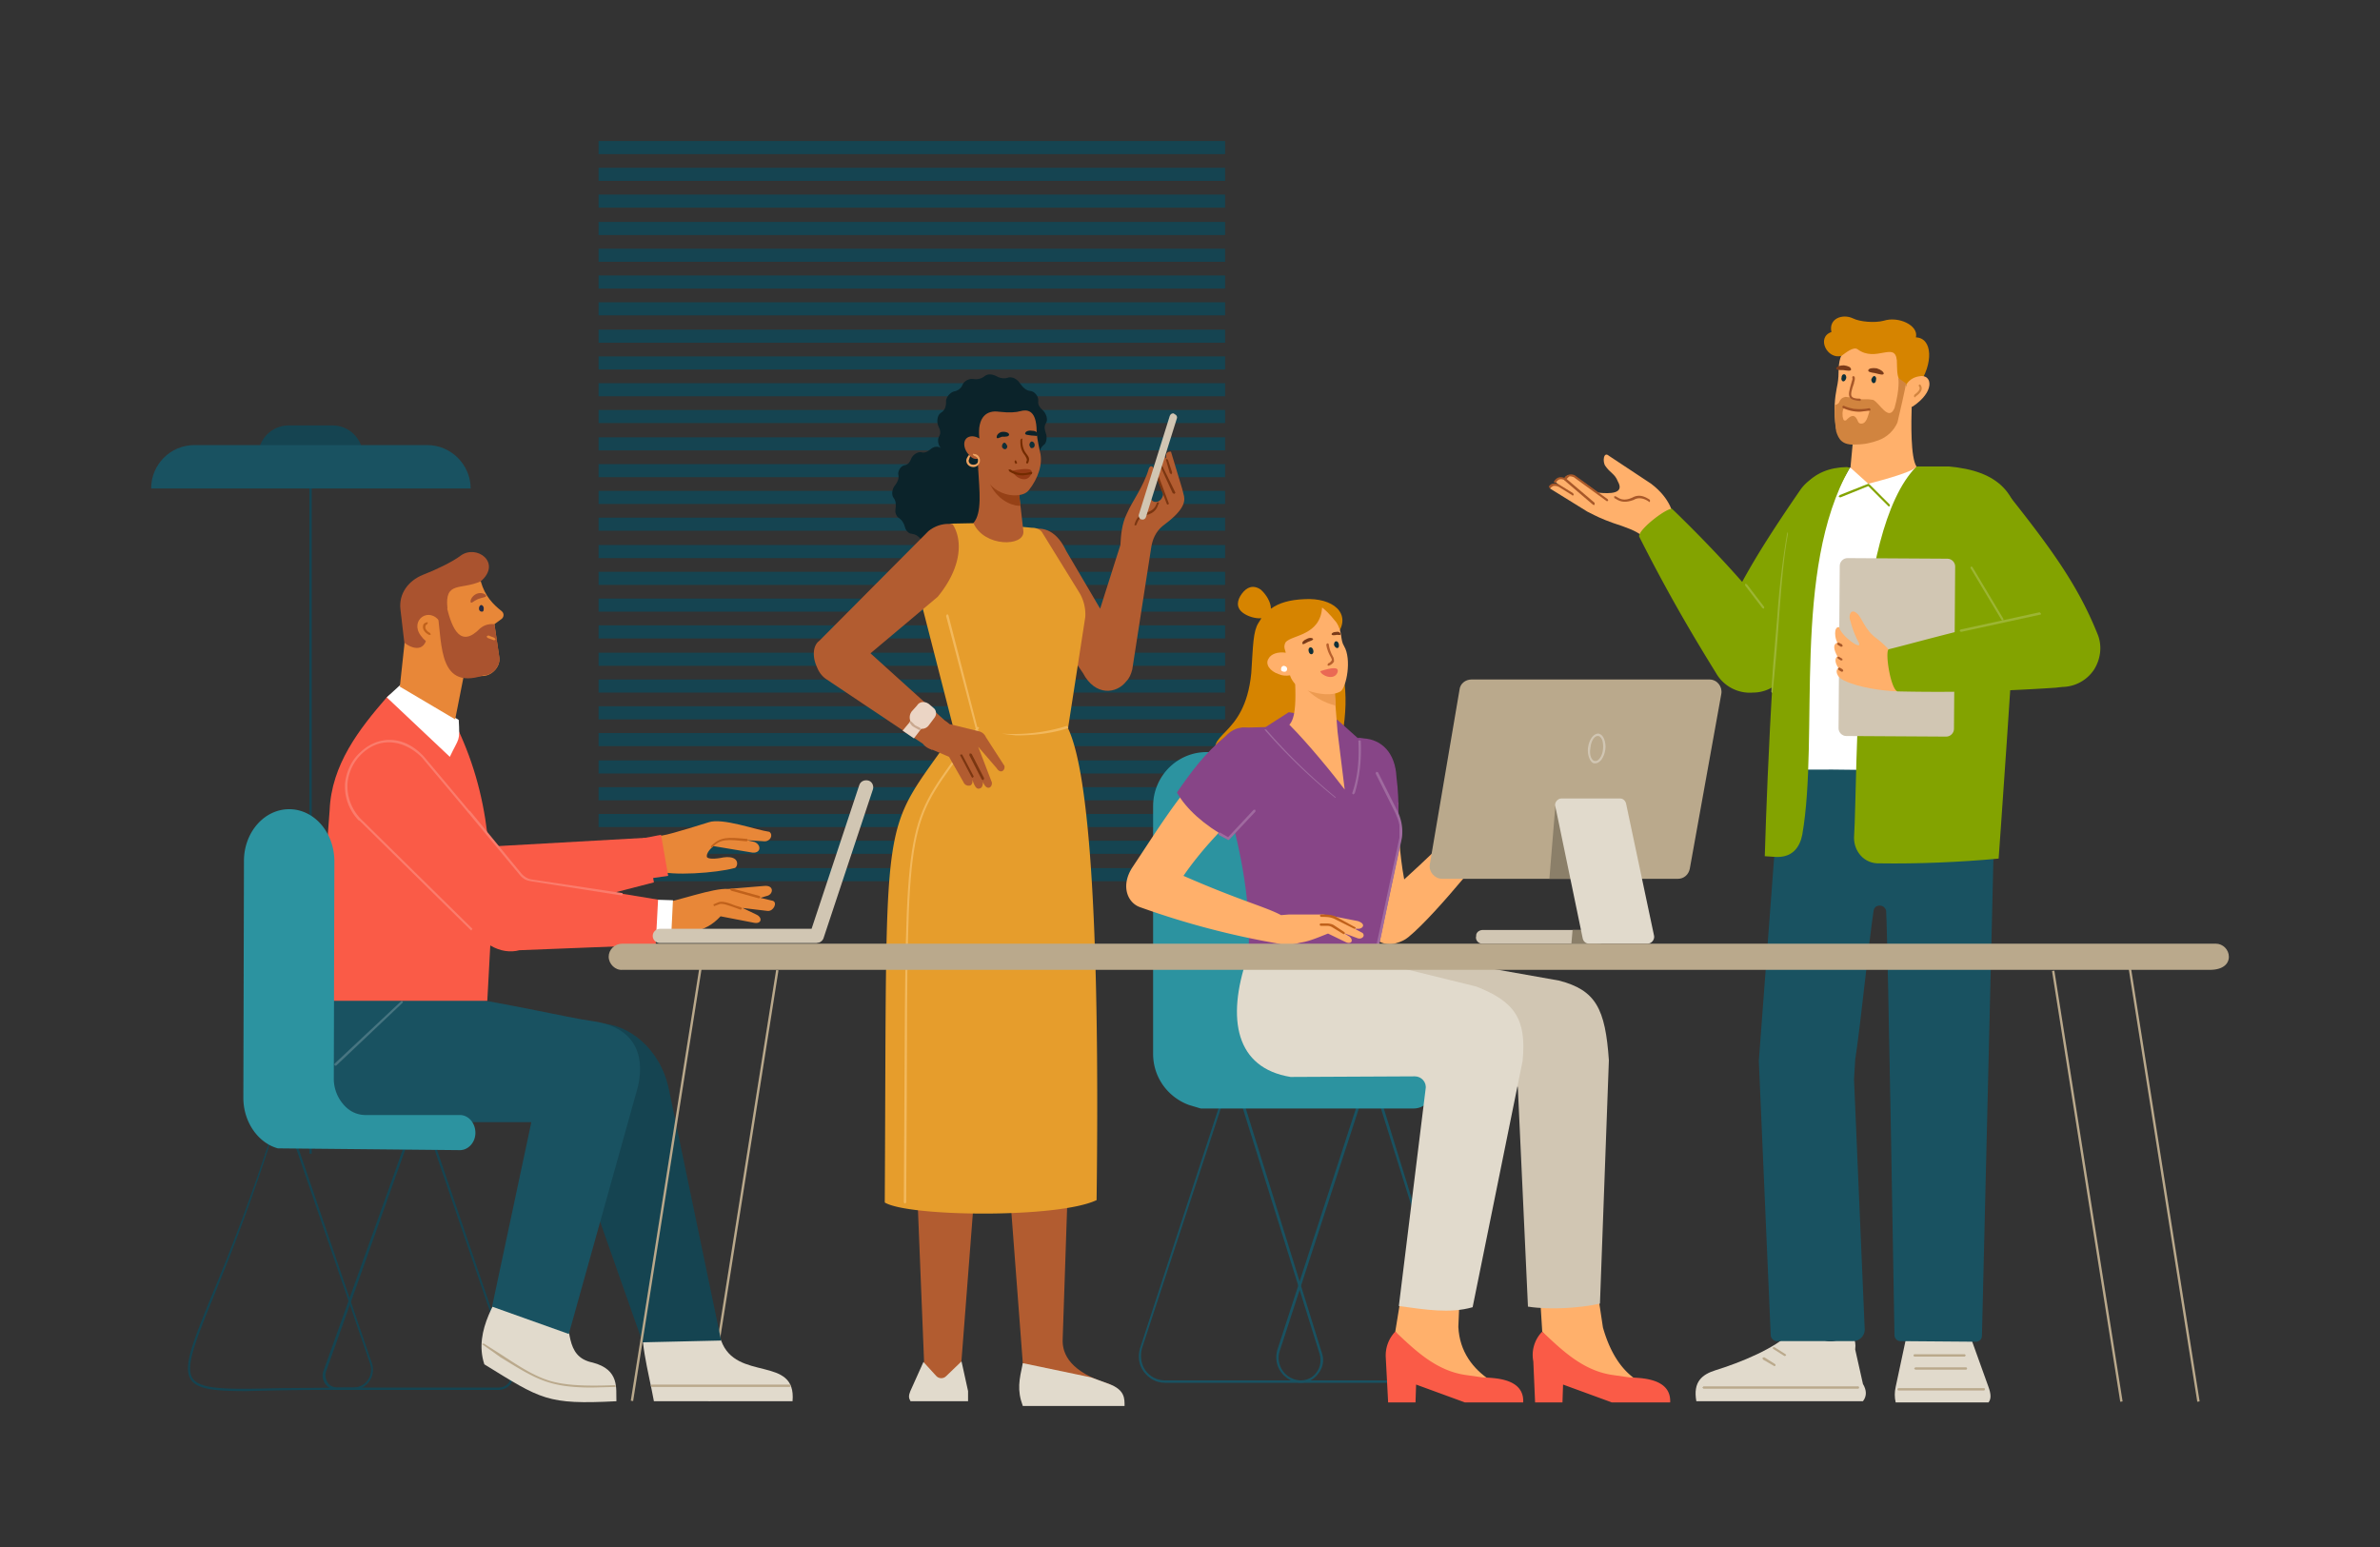 <svg xmlns="http://www.w3.org/2000/svg" xml:space="preserve" id="Characters" x="0" y="0" version="1.1" viewBox="0 0 4000 2600"><rect x="0" y="0" width="4000" height="2600" fill="#333333" stroke="none"/><style>.st2{fill:#e1dacc}.st3{fill:#d1c6b3}.st4{fill:#154451}.st5{fill:#195261}.st7{fill:#b25c30}.st8{fill:#baa98c}.st11{fill:#fa5b47}.st12{fill:#fff}.st14{fill:#fb7c6c}.st17{fill:#83a300}.st18{fill:#9cb533}.st19{fill:#0f2f38}.st22{fill:#d68400}.st23{fill:#ffb06b}.st24{fill:#874587}.st25{fill:#2c93a0}.st26{fill:#9f6a9f}.st28{fill:#c0611b}.st30{fill:#7b3b19}.st32{fill:#0b232a}.st35{fill:#f2b85c}.st36{fill:#7b3611}.st38{fill:#ebd5c5}.st41{fill:#732b00}.st43{fill:#a85829}.st46{fill:#e88738}.st47{fill:#aa532f}</style><path d="M1006 237h1053v22H1006zm0 45h1053v22H1006zm0 45h1053v22H1006zm0 46h1053v22H1006zm0 45h1053v22H1006zm0 45h1053v22H1006zm0 45h1053v22H1006zm0 46h1053v22H1006zm0 45h1053v22H1006zm0 45h1053v22H1006zm0 45h1053v22H1006zm0 46h1053v22H1006zm0 45h1053v22H1006zm0 45h1053v22H1006zm0 45h1053v22H1006zm0 46h1053v22H1006zm0 45h1053v22H1006zm0 45h1053v22H1006zm0 45h1053v22H1006zm0 46h1053v22H1006zm0 45h1053v22H1006zm0 45h1053v22H1006zm0 45h1053v22H1006zm0 46h1053v22H1006zm0 45h1053v22H1006zm0 45h1053v22H1006zm0 45h1053v22H1006zm0 46h1053v22H1006zM520 741h4v1198h-4z" class="st4"/><path d="M610 766H434c0-28 23-51 51-51h74c28 0 51 23 51 51z" class="st4"/><path d="M791 821H254c0-40 32-73 73-73h391c40 0 73 33 73 73z" class="st5"/><path id="desk_00000163783473715665115120000015000230668071077017_" d="m1189.77 2354.181 114.666-723.975 3.95.625-114.666 723.976zm2259.012-722.206 3.95-.625 114.667 723.975-3.95.626z" class="st8"/><path d="M2186 2324h-228c-15 0-27-7-36-19-8-11-10-25-6-39l140-428 1-1h27l2 1 136 437c4 12 1 24-6 33-7 10-18 16-30 16zm-127-483-140 426c-3 13-1 26 6 36 8 11 20 17 33 17h228c11 0 21-5 27-14 6-8 8-19 5-30l-136-435h-23z" class="st5"/><path d="M2404 2324h-217c-13 0-26-7-34-18s-10-25-6-38l140-430 2-1h27l2 1 131 423c5 15 2 30-7 43s-23 20-38 20zm-113-483-140 429c-4 11-2 24 5 34s19 16 31 16h216a44 44 0 0 0 43-58l-132-421h-23z" class="st5"/><path d="M2258 1135s-19-22-16-32c5-9 1-14 5-36 26-36-7-63-55-60-24 1-42 6-56 16 0-11-8-24-17-32-13-9-24-4-32 7s-10 23 2 32c8 6 21 10 31 9l-5 8c-9 14-9 38-12 84-11 114-85 98-53 148 7 11 162 89 179 66 23-82 40-143 29-210z" class="st22"/><path d="M2482 1363c-23 17-48 48-122 115-8-43-10-84-10-129l-93-1c4 67 20 125 36 198 8 34 34 46 54 39 7-2 14-5 20-10 50-41 148-167 148-167 20-23-3-64-33-45z" class="st23"/><path id="RArm_11_" d="M2233 1436c34 7 87 2 118-10-2-37 2-74-4-120-2-41-25-63-55-65l-7-1c-70 6-76 103-52 196z" class="st24"/><path id="Chair_6_" d="M2376 1863a31 31 0 1 0 0-62h-192a64 64 0 0 1-64-64v-382c0-50-41-91-91-91h-1c-50 0-90 41-90 91v416c0 40 25 73 60 86l20 6h358z" class="st25"/><path id="Body_10_" d="m2088 1223 39-1 39-25 82 13 39 35v1l4 4 57 116a71 71 0 0 1 7 44l-41 195-216-1c8-117-33-245-41-273-8-43-10-93 31-108z" class="st24"/><path d="m2290 1568-13-7h6c7 0 14-8-1-13l-46-9-12-2h-58l-13 1c-26-14-68-24-164-66 29-42 60-74 96-110l-64-67c-45 49-76 100-118 163-20 31-8 60 14 67a1378 1378 0 0 0 232 61c15 5 28 0 38-2 14-2 32-10 45-15l31 15c9 3 12-4 5-10l-10-6 24 9c7 2 13-4 8-9zm302 670-5-80h96l11 73c13 46 34 74 58 89-68 13-117-23-160-82z" class="st23"/><path d="M2807 2357c2-41-49-41-68-42l-28-4c-51-7-87-43-119-73a56 56 0 0 0-15 50l3 69h46l1-30 82 30h98z" class="st11"/><path d="m2551 1828 17 368c39 6 89 2 121-5l15-409c-6-87-22-118-84-134l-299-53 52 197 137 2c20 0 37 14 41 34z" class="st3"/><path d="m2345 2238 13-80h96l-3 72c2 42 25 71 54 90-68 13-117-23-160-82z" class="st23"/><path d="M2096 1610c-35 103-19 185 73 200l209-1c11 0 20 10 18 21l-45 365c44 6 86 13 124 2l84-414c7-71-14-100-78-125l-187-46-198-2z" class="st2"/><path d="M2560 2357c2-41-49-41-68-42l-28-4c-51-7-87-43-119-73a58 58 0 0 0-16 43l4 76h46l1-30 82 30h98z" class="st11"/><path d="M2130 1332c39-56-24-145-71-94-34 28-57 59-81 94 16 28 45 54 86 77 21-19 40-47 66-77z" class="st24"/><path id="Body_11_" d="m2312 1606-2-1v-1l42-196v-21c-1-7-4-14-7-21l-33-66 1-3 3 1 33 66a77 77 0 0 1 7 45l-21 98-14 67-5 22-1 7-2 3h-1zm-1-3h-1 1zm1 0zm0 0zm0 0zm42-194z" class="st26"/><g id="Neck_7_"><path d="m2248 1230-8-101-68-42c10 98 4 121-5 131 32 32 75 85 93 109l-12-97z" class="st23"/><path fill="#ed9b51" d="M2245 1186c-43-11-70-43-63-72l60 18 3 54z"/></g><path d="m2244 1341-1-1a968 968 0 0 1-118-114h3a967 967 0 0 0 117 114l-1 1zm31-6h-1c-1-1-2-2-1-3 11-33 11-62 10-87l2-1 2 1c1 25 0 54-10 88l-2 2zm-211 77-1-1-15-8v-3l2-1 14 8 43-46h3v3l-44 47-2 1z" class="st26"/><path d="M2259 1570h-1l-18-11c-3-2-6-3-10-3h-10a2 2 0 1 1 0-4h10c4 0 9 1 12 3l18 12v2l-1 1zm18-9h-1l-34-17c-7-3-13-3-22-3l-2-2 2-2c10 0 16 0 24 3l33 18c1 0 2 1 1 2l-1 1z" class="st28"/><path d="M2259 1086c-7-11-2-23-13-40-3-3-11-15-24-25-3 47-50 46-61 58-2 3-3 7-2 11l2 7c-13-2-25 2-29 10-6 9 2 21 17 26 7 3 13 3 19 2l2 5c6 11 11 15 29 21s40 9 54 1c10-7 19-54 6-76z" class="st23"/><path d="M2163 1123c1 3-1 6-4 6s-6-1-6-4 1-5 4-6c3 0 6 2 6 4z" class="st12"/><path fill="#b8602d" d="m2233 1119-2-1 1-3c3-1 5-3 6-5 1-1 0-3-1-5-3-5-7-13-8-22l2-2 2 1c1 8 4 16 7 21 2 3 2 6 2 9-2 3-4 5-9 7z"/><path d="M2242 1084c1 3 4 6 6 5 2 0 3-3 2-7-1-3-3-5-5-4-2 0-3 3-3 6z" class="st19"/><ellipse cx="2203.4" cy="1093.6" class="st19" rx="4" ry="5.9" transform="rotate(-13 2204 1094)"/><path d="M2207 1074c0 2-4 3-9 5-4 2-8 5-9 3-1-3 2-6 7-8 5-3 10-2 11 0z" class="st30"/><path fill="#ea6954" d="M2219 1128c19-6 32-8 29 2-6 15-28 5-29-2z"/><path d="M2253 1066c0 2-2 1-6 1-5 1-9 1-9-1s3-4 8-4c5-1 7 2 7 4z" class="st30"/><path d="M1758 711c4-6 0-17-6-22-4-4-8-8-7-15 1-8-7-17-14-17-7-1-12-6-17-13-4-7-14-12-21-9-7 2-14 0-21-4-5-2-12-3-17 1-6 5-13 6-20 5-6-1-14 3-17 9-2 6-8 11-15 12-7 2-14 11-13 18 0 7-2 14-9 18-6 4-7 15-4 22 3 6 5 12 1 18-3 6-1 15 4 20l-1-1c-5-4-13-2-17 2-5 4-10 7-16 5-6-1-15 5-17 12-2 4-4 9-11 10-6 1-12 10-10 17 1 6-2 12-6 17-5 6-6 16-2 21s4 12 3 19c-1 5 1 11 5 14 6 4 9 9 11 16 1 5 6 11 11 11 7 1 12 4 16 10 3 5 12 8 18 6 6-3 12-2 18 2 5 3 15 1 20-3 4-4 9-7 15-6s14-4 16-10c3-8 8-12 13-15 8-3 14-13 11-21-1-7 0-12 4-16 3-4 4-11 1-15-5-6-6-11-3-15l1-1c8 8 26-3 38-7 23-7 49-19 47-40-1-7 2-14 7-18 5-3 6-13 4-19s-4-12 0-18z" class="st32"/><path d="m1990 834-3-12-19-63c-7 0-9 3-8 11h-1l-3-6c-4 1-8 5-7 12-15 2-5 24 6 54-2 18-25 19-22-2 0-13 6-16 9-29 1-7-6-22-11-12-9 31-28 55-37 76-9 18-10 37-11 53l-34 107-57-97c-15-32-37-43-61-35-26 9-40 38-31 65l120 175c21 40 57 35 73 14 5-5 8-12 10-20l32-206c2-12 7-25 19-35 34-25 38-39 36-50zm-437 1453-11-273h95l-21 272c-5 61-69 50-63 1zm145-273h96l-8 237c-1 25 13 55 78 75 27 10-151-7-145-35l-21-277z" class="st7"/><path fill="#e69d2c" d="m1604 1230-59-230c-14-73 13-106 55-120l51-1 83 8c7 0 13 2 17 7l63 102a71 71 0 0 1 10 41l-29 187c47 98 52 485 48 793-65 31-317 28-356 4 4-688-10-609 117-791z"/><path d="m1521 2023-2-2 1-173c2-460 2-460 90-581l32-45h2c1 0 2 1 1 2l-32 45c-88 120-88 120-89 579l-1 173-2 2z" class="st35"/><path d="M1719 2363c-10-27-6-44 0-72l115 24 30 11c27 10 26 25 26 37h-171zm-189-9c-3-4-3-9 0-16l22-49 21 23c4 5 12 6 17 1l26-25 11 50v17h-97z" class="st2"/><path d="m1962 848-1-1-22-57c-1-4 0-8 2-10 1-3 4-4 7-5l2 1 25 51c1 1 0 2-1 3l-3-1-23-50-4 3c-1 2-2 4-1 7l21 56c1 1 0 3-1 3h-1z" class="st36"/><path fill="#752a13" d="m1949 778-1-1c-1-7 1-12 8-14h1v1c-6 2-9 6-8 13v1z"/><path d="M1909 883h-1c-1 0-2-1-1-2 1-5 6-17 18-19 15-4 17-11 19-16v-1l3-1 1 2-1 1c-2 6-5 15-21 19-11 1-14 11-16 16l-1 1z" class="st36"/><path d="M1914 865c-1 3 1 7 4 8h1c3 1 6-1 7-4l52-166c1-3-1-6-4-7l-1-1c-3-1-6 1-7 4l-52 166z" class="st3"/><path d="M1708 1236a409 409 0 0 1-24-3 301 301 0 0 0 109-13l2 2c1 1 0 2-1 2-24 8-54 12-86 12z" class="st35"/><path d="m1968 797-2-2-6-21c-1-1 0-2 1-3l2 2 7 21-1 3h-1z" class="st36"/><path d="m1647 1249-1-1-56-213 2-3 2 2 55 213c1 1 0 2-1 2h-1z" class="st35"/><g id="LHand_6_"><path d="m1688 1287-31-48a17 17 0 0 0-12-10l-49-12-5-4-3-2-125-113 113-95c41-50 42-96 25-122-14-2-29 2-41 12l-183 184c-11 8-12 27-4 44 3 8 8 15 15 20l163 109c4 5 9 8 15 10v1l1-1 28 12 24 42c3 7 9 7 12 6 3-2 4-5 3-10 4 11 7 19 15 14 3-3 3-8 3-10 6 16 16 10 15 1l-23-60 31 36c7 11 15 3 13-4z" class="st7"/><path d="m1652 1311-2-1-21-41 1-3 3 1 21 41-1 3h-1zm-18-4-1-1-19-36c-1-1 0-2 1-2h2l19 36c1 1 0 2-1 3h-1z" class="st36"/></g><path d="m1571 1195-15-14-39 47 19 13z" class="st38"/><path d="m1561 1219 9-12c5-6 4-14-2-18l-7-6c-7-5-16-4-20 3l-9 10c-5 7-4 17 3 23l4 2c7 6 17 5 22-2z" class="st38"/><path fill="#c9a88f" d="M1546 1227h-1l-9-5-3-2-4-5c-1-1 0-3 1-3l2 1 4 4 2 2 8 4 2 2-2 2z"/><path d="M1644 788c2 36 7 74-8 91 18 41 86 40 84 14l-7-61-69-44z" class="st7"/><path d="M1748 760c-4-19-6-29-6-42-2-29-16-30-27-27-7 2-18 3-36 1-20-3-37 8-33 45-8-5-17-5-22 0-6 6-4 19 5 28 5 6 10 7 15 6-2 20 2 33 24 49 12 10 48 20 61 4 16-20 24-45 19-64z" class="st7"/><path fill="#964116" d="M1713 832c-22 3-41-8-49-18 16 32 44 37 51 36l-2-18z"/><path fill="#eda361" d="M1636 785c-7 0-12-5-12-11 0-3 2-6 4-9l3 1-1 2-2 6c0 4 3 7 8 7s8-3 8-7-3-7-7-8l-2-2c0-1 1-2 2-1 6 0 10 5 10 11s-5 11-11 11z"/><path d="m1707 780-1-2-1-2 1-2c1-1 2 0 2 1l1 2c1 1 0 2-1 2l-1 1zm20-1h-1c-1 0-2-2-1-3 2-4 0-6-2-10-4-5-9-12-8-27l2-2c1 0 2 1 1 2 0 14 4 20 8 25 3 4 5 7 2 14l-1 1z" class="st41"/><path d="M1739 748c0 3-2 5-4 5-3 1-4-2-5-5 0-3 2-6 4-6 3 0 5 3 5 6zm-46 2c0 3-2 5-4 5s-5-2-5-5 2-6 4-6 4 3 5 6z" class="st19"/><path d="M1744 731c-1 3-3 1-10 1-6-1-12-1-11-4s5-5 12-4c7 0 9 4 9 7zm-69 4c1 3 3 1 9-1 7 0 12 0 12-4-1-3-6-5-13-4-6 2-8 6-8 9z" class="st32"/><path fill="#943a15" d="M1702 791c21-4 36-5 31 6-8 18-31 3-31-6z"/><path d="M1719 799c-8 0-16-2-23-7l-1-3h3c11 7 22 8 35 4l2 1-1 3-15 2z" class="st41"/><path d="m2775 813-71-47c-9-8-11 10-6 17 8 12 16 13 21 26 12 21-13 21-33 19h-1c-28-21-49-39-56-23-7-2-13 0-15 5l5 4v2c-8-4-12-3-14 5l63 39 12 6c10 5 24 11 46 18 19 7 34 12 50 33l42-36c-7-18-9-42-43-68z" class="st23"/><path d="m2679 849-2-1-48-41v-3c1-3 4-5 7-6a14 14 0 0 1 11 1l55 40 1 2c-1 1-2 2-3 1l-55-40c-3-1-6-2-8-1l-4 4 47 40v3l-1 1zm-36-16-1-1-21-13c-3-2-8-3-11-2l-3 2-2 2-2-3c1-2 3-4 6-5 5-1 10 0 14 3l21 13 1 3-2 1z" class="st43"/><path d="m2614 812-1-1c-1 0-2-1-1-2 4-7 11-9 19-5a2 2 0 0 1-1 3c-7-3-11-2-15 4l-1 1zm158 32-1-1c-4-3-15-9-25-3-18 7-26 1-31-2l-2-1v-3h2l2 1c5 3 12 8 27 1 13-7 24 1 29 4v3l-1 1z" class="st43"/><path d="m3205 2242-19 89c-2 9-2 17 0 26h156c5-6 4-15 0-26l-32-89h-105z" class="st2"/><path d="M3335 2337h-144a2 2 0 1 1 0-4h143c2 0 2 1 2 2l-1 2zm-31-35h-85l-2-2 2-2h85a2 2 0 1 1 0 4z" class="st8"/><path d="M3101 2245c13-1 19 5 17 23l13 58c6 10 7 20 0 29h-280c-6-33 10-45 32-52 42-13 101-37 127-64 10-13 23-11 36-3 16 21 34 24 55 9z" class="st2"/><path d="M3123 2334h-260l-2-2 2-2h259a2 2 0 1 1 1 4zm-140-38h-1l-19-11-1-3 3-1 19 12v2l-1 1zm319-16h-84a2 2 0 1 1 0-4h84l2 2-2 2z" class="st8"/><path d="M2989 1345c0-56 38-76 87-76h187c50 0 89 46 89 103l-21 873c0 6-5 10-10 10l-127-1c-6 0-10-5-10-10 0 0-11-659-14-713-1-5-5-9-11-9-5 0-9 3-10 8-7 44-22 193-31 251l-2 33 18 421c0 10-9 19-19 19h-129c-5 0-10-5-10-10l-20-461 33-438z" class="st5"/><path d="M3000 2279h-1l-19-12-1-2 3-1 19 12 1 2-2 1z" class="st8"/><path d="M3116 807a65 65 0 0 0-90 16c-42 61-73 109-98 155-56-64-117-122-117-122-4-7-59 34-56 46 42 83 80 150 129 229 13 23 38 35 62 33 27 0 52-17 61-44 23-70 59-127 125-223 21-29 13-69-16-90zm403 319c11-17 15-40 6-61-33-82-78-144-157-243a65 65 0 0 0-101 80c72 91 111 144 138 212a65 65 0 0 0 114 12z" class="st17"/><path d="M2997 1294c53-1 113-1 166 1l75-509h-129c-71 121-95 302-112 508z" class="st12"/><path d="M2966 1439s11-393 37-543c9-71 41-110 101-111l5 1c-98 172-51 451-80 617-4 20-16 40-48 37l-15-1z" class="st17"/><path d="m2979 1165-2-2 3-44 7-82a1388 1388 0 0 1 17-143l1 3c-8 43-11 90-15 140a2975 2975 0 0 1-11 128z" class="st18"/><path d="M3359 1443c-64 6-136 9-200 8-26 1-43-20-43-43 7-113-4-514 105-624h54c82 7 124 44 119 131-9 163-36 545-35 528z" class="st17"/><path d="M3179 651c-27-7-55 5-60 39l-9 96 30 27s77-19 81-29c-10-15-9-73-8-104 0-34-9-24-34-29" class="st23"/><path d="M3175 851h-1l-34-34-47 19-3-1 2-3 48-19 2 1 34 34v3h-1z" class="st17"/><path d="m3103 1237 168 1c7 0 13-6 13-13l2-273c0-7-6-13-13-13l-168-1c-7 0-13 6-13 13l-2 273c0 7 6 13 13 13z" class="st3"/><path d="M3178 1096c-3-3-5-8-24-23-20-14-25-36-33-42-11-10-15 5-11 13 0 0 4 18 14 36 7 15-30-11-33-26-10-1-7 20-3 26-8 3-6 12 0 23-4 3-5 10 2 20-5 1-6 14 10 21 25 12 64 17 89 18l-11-66z" class="st23"/><path d="M3095 1087h-1l-5-3c-1-1-2-2-1-3l2-1 6 3 1 3-2 1zm0 23h-1l-5-3-1-2c1-1 2-2 3-1l5 3 1 2-2 1zm1 19h-1l-5-3-1-3 3-1 5 3 1 3-2 1z" class="st43"/><path d="M3474 1031a65 65 0 0 1-22 125c-93 6-169 8-263 6-12-4-22-71-14-71 34-8 177-49 275-64 9-1 17 2 24 4z" class="st17"/><path d="m3296 1062-2-1c-1-1 0-2 1-3l133-29 2 2c1 1 0 2-1 2l-133 29z" class="st18"/><path d="m3366 1043-2-1-52-87c-1-1 0-2 1-3l2 1 52 87v3h-1zm-402-20-2-1-29-38v-3l3 1 29 38v2l-1 1z" class="st18"/><g id="Body"><path d="M3103 787z" class="st12"/><path fill="#0b73b8" d="M3104 787z"/></g><path d="M3203 663c-2 16-6 30-12 43-5 14-17 25-31 30-11 4-23 7-37 7-24 1-33-10-37-22-5-33-2-53 1-69 2-9 3-17 3-26 0-20 4-32 12-38 4-6 5-11 10-14 17-16 78-30 76 19 0 0 19 37 15 70z" class="st23"/><path d="M3145 638c0 3 2 6 4 6s4-2 4-6c1-3-1-6-3-6s-4 3-5 6zm-50-3c-1 3 1 6 3 6s4-2 5-6c0-3-1-6-4-6-2 0-4 2-4 6z" class="st19"/><path d="M3140 622c-1 3 4 4 11 5 8 2 14 4 15 1 0-3-5-7-12-9-7-1-13 0-14 3zm-54-3c0 3 5 3 12 3 7 1 13 2 13-1 0-4-5-6-12-7-7 0-12 2-13 5z" class="st30"/><path d="M3188 606c-3-33-35 4-66-19-7-5-20 6-27 11-24 7-43-31-17-40-5-23 19-31 36-23 12 6 37 8 52 4 25-8 59 8 54 28 28 1 30 44 4 81-39 5-35-19-36-42z" class="st22"/><path d="M3229 632c18-1 23 26-14 51-9 4-14 4-18 1l7-38c6-9 14-13 25-14z" class="st23"/><path d="m3218 668-1-1v-3c9-7 11-11 8-15-1-1 0-2 1-3l2 1c5 8-1 14-9 20l-1 1zm-15-24-13-9c1 0 3 19-6 51-10 23-25-9-36-14l-8-1c-12 0-23 1-30-3l-8-1c-6 1-9 4-11 9-1 3-6 5-7 4-1 12-1 25 2 45 4 13 10 24 34 22 14 0 26-3 37-7 14-5 26-16 32-30 1-5 16-67 14-66z" style="fill:#d1843f"/><path d="M3142 691c-3 9-5 21-14 21-2 0-4-1-5-3-5-13-11-12-19-4-2 3-6 2-6-1-2-4-2-14 1-18l2-1c12 3 25 4 39 4l2 2z" class="st23"/><path d="M3126 674c-8-1-14-2-17-6-3-5-1-12 3-26 1-3 2-5 1-8l1-2 3 1c1 4 0 7-1 10v1c-4 11-6 19-4 22s6 4 14 4l2 2-2 2zm-12-31z" class="st43"/><path fill="#a35224" d="M3126 692c-10 0-19-2-28-6a2 2 0 0 1 1-4c13 6 27 7 43 4l2 2-1 2-17 2z"/><path d="m2453 1159-50 294c-2 12 8 24 21 24h396c10 0 18-7 20-17l53-294c2-12-7-24-20-24h-400c-10 0-19 7-20 17z" class="st8"/><path d="M2491 1586h198c5 0 9-4 10-9l1-1c1-7-4-13-11-13h-197c-5 0-10 3-11 8v2c-2 6 3 13 10 13z" class="st3"/><path d="M2604 1477h46l-36-122zm37 109h44l-7-23h-35z" style="fill:#8b7f69"/><path d="M2769 1586h-98c-6 0-10-4-11-9l-46-222c-2-6 4-13 10-13h99c5 0 9 4 10 9l47 222c1 6-4 13-11 13z" class="st2"/><path d="M2681 1283h-1c-4 0-7-4-9-9s-3-11-2-18c2-14 10-24 18-23 4 1 7 4 9 9s3 12 2 18c-2 13-9 23-17 23zm-8-26c-1 6-1 11 1 16 2 4 4 6 7 6 5 1 12-8 13-19 1-6 0-12-1-16-2-4-4-7-7-7-6-1-12 8-13 20z" class="st3"/><path d="M414 2338c-53 0-82-3-93-19-14-21 2-61 35-142a3401 3401 0 0 0 105-285h26l2 1 136 398a34 34 0 0 1-32 45 5180 5180 0 0 0-179 2zm48-442c-40 127-76 217-103 283-32 79-48 119-35 138 14 19 59 18 148 16l121-1a30 30 0 0 0 29-40l-136-396h-24z" class="st4"/><path d="M838 2336H567a24 24 0 0 1-23-33l147-410 2-1h26l2 1 140 411c3 7 2 15-3 22-4 6-12 10-20 10zm-144-440-146 409c-2 6-1 13 3 19 3 5 10 8 16 8h271c7 0 13-3 17-8 4-6 5-13 3-19l-140-409h-24z" class="st4"/><path d="M1082 2201c-10 44 8 104 17 154h233c7-78-95-32-120-102l-25-67-105 15z" class="st2"/><path d="m1080 2256 132-3-88-423c-29-138-220-163-186 23l142 403z" class="st4"/><path d="M856 2143c-18 38-61 92-42 150 96 59 105 68 222 62-1-21 6-53-40-65-49-10-33-60-52-95l-88-52z" class="st2"/><path d="M995 2332c-72 0-94-14-154-51a3363 3363 0 0 0-31-22l3-1 30 19c35 23 56 36 82 44 25 7 55 9 108 7l2 1c0 2-1 2-2 2l-38 1zm332-1h-231a2 2 0 1 1 0-4h231a2 2 0 1 1 0 4z" class="st8"/><path d="M995 1716c-78-10-488-118-472-3-4 59 10 168 140 173h230l-66 310 129 46 114-408c9-30 20-105-75-118z" class="st5"/><path fill="#477581" d="m563 1791-1-1v-2l113-106 2 1v2l-112 106h-2z"/><path d="m1299 1514-21-5 10-3c12-2 14-19-4-17l-60 5c-25-2-84 20-115 25l-4 41c34 14 75 10 101-15l5-5 57 11c12 2 14-9 3-14l-23-11 42 5c10 1 17-14 9-17z" class="st46"/><path d="m1099 1512 32 1-3 62-35-3z" class="st12"/><path d="M1293 1398c-22-3-79-24-102-16 0 0-63 20-77 22-35 5-29 42-11 59 25 10 102 4 131-4 6 0 12-22-18-18-14 3-27 3-28-1-1-5 4-12 11-18l66 11c14 1 15-13 3-18l-13-3 30 2c10 0 15-11 8-16z" class="st46"/><g id="RForearm_00000102527049956658957020000006320108786095632822_"><path d="m1080 1409 31-6 12 69-35 5z" class="st11"/><path d="m1106 1512-73-12 66-17-13-75-249 14-18-21c-8-66-25-127-56-189l-90-54c-9 11-13 3-23 14-46 53-93 113-96 190l-24 320h289l5-93c17 10 34 12 49 8l229-9 4-76z" class="st11"/></g><path d="M771 1210c2 38 1 28-15 62l-106-100 24-22 97 60z" class="st12"/><path d="M808 977c36-31-7-63-34-43-13 10-42 24-63 32-25 10-41 32-38 58l7 60c72 41 112-58 128-107z" class="st47"/><path d="m842 1041-11 8 8 55c3 15-11 31-26 32l-34 2-14 71-93-55 8-74c-2 0 27 22 36-3l36-55c-5-46 23-30 56-45 7 25 21 39 35 50 5 4 4 11-1 14z" class="st46"/><path d="M740 1046c22 32-10 54-33 22-19-26 15-50 33-22z" class="st46"/><path d="m839 1103-8-54c-12-1-19 3-24 7-33 34-47 1-56-35l-18-4c12 51-3 146 80 118 16 0 29-17 26-32z" class="st47"/><path id="Chair_5_" d="M773 1933c14 0 26-13 26-29 0-17-12-30-26-30H614c-13 0-27-6-37-18a66 66 0 0 1-16-43l1-365c0-49-34-88-76-88s-76 39-76 87l-1 398c0 41 25 76 58 85l306 3z" class="st25"/><path id="RArm_10_" d="m792 1564-188-185h-1a82 82 0 0 1-23-63c2-19 11-39 26-52 26-25 69-32 106 7l78 93v2h-3l-78-93c-26-26-66-38-100-7a78 78 0 0 0-25 51c-1 21 6 42 22 59l188 185-2 3z" class="st14"/><path d="m1045 1505-153-24c-7-1-13-4-18-10l-87-105v-3h3l87 106c4 4 9 8 16 9l153 23 1 2-2 2z" class="st14"/><path d="m1196 1425-1-1v-2c16-16 28-15 61-12l1 2-2 2c-32-3-43-5-58 10l-1 1zm49 104-11-4c-9-3-21-8-26-5l-8 3-1-3 7-3c7-4 20 1 30 5l10 3 1 2-2 2zm31-19-47-13-2-2 3-2 47 13 1 2-2 2z" class="st28"/><path d="M831 1076h-1l-11-4-1-3 3-1 10 4 2 3-2 1z" class="st46"/><path d="M791 1012c1 3 5-2 12-5s15-3 14-6-9-6-16-3-11 10-10 14z" class="st47"/><path fill="#272b42" d="M805 1023c0 3 2 5 5 5s3-3 3-6-3-6-5-5-3 3-3 6z"/><path d="M722 1067h-1c-8-4-11-10-10-15 0-3 2-5 6-6 1-1 2 0 2 1l-1 2c-2 1-3 2-3 4-1 3 2 8 8 11l1 3h-2z" class="st28"/><g id="desk"><path d="m3577 1624.037 3.95-.626 115.918 731.877-3.95.626z" class="st8"/><path d="M3714 1630H1046c-12 1-23-10-23-22s10-22 23-22h2678c12 0 22 10 22 22s-10 22-32 22z" class="st8"/><path d="m1060.144 2354.132 115.918-731.877 3.95.625-115.917 731.878z" class="st8"/></g><path id="laptop_2_" d="M1460 1312c-7-2-14 1-16 8l-80 241h-255c-6 0-12 5-12 12s6 12 12 12h263l5-1c3-1 6-4 7-7l83-250c2-6-1-13-7-15z" class="st3"/></svg>